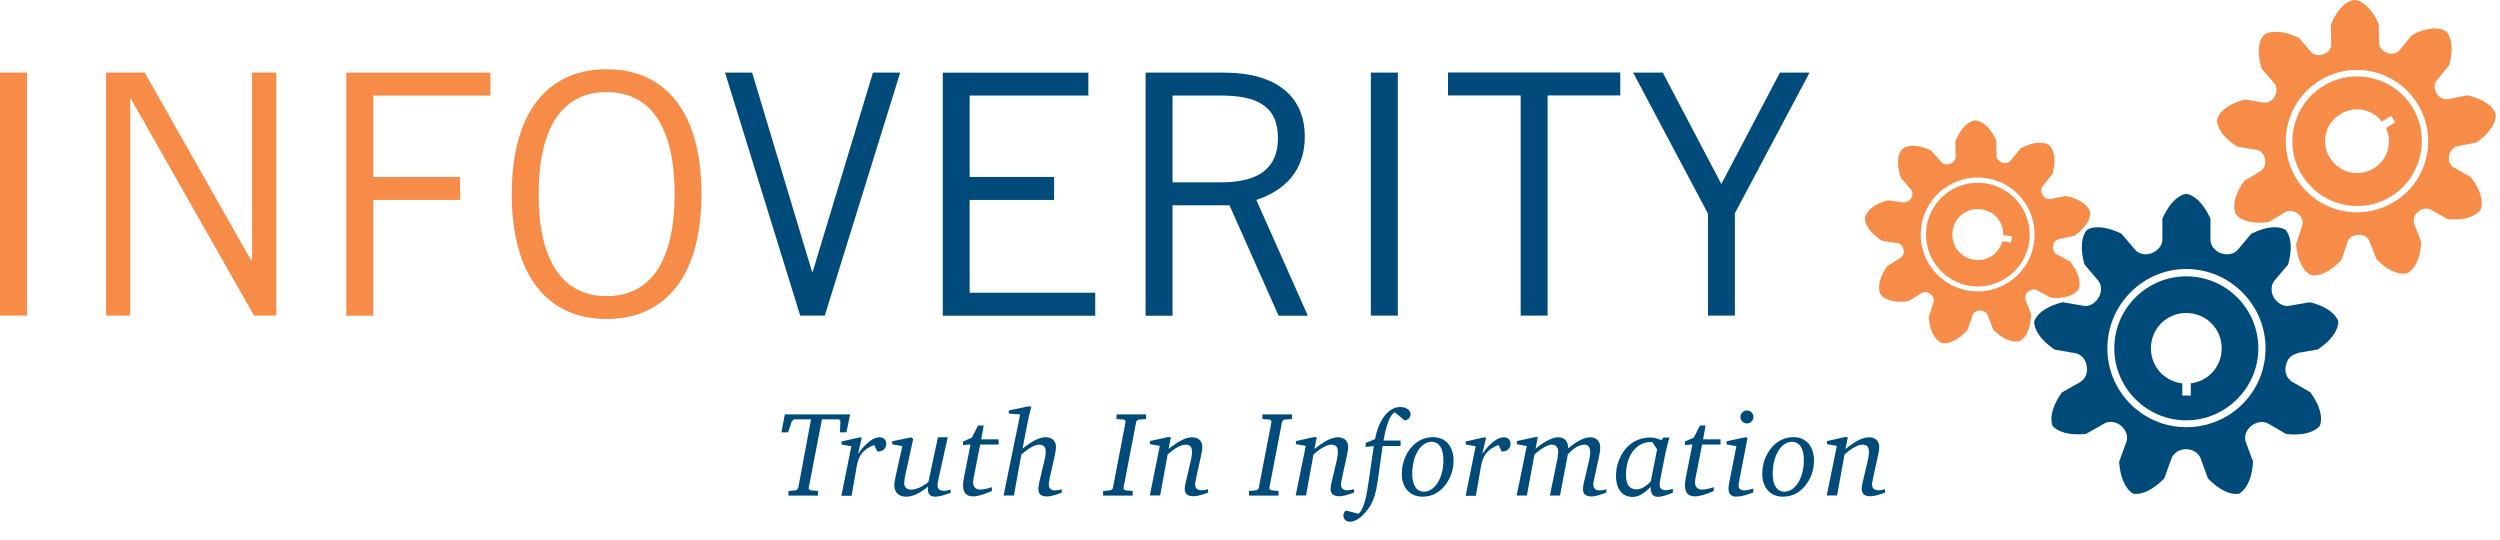 <?xml version="1.0" encoding="UTF-8"?>
<svg xmlns="http://www.w3.org/2000/svg" width="125" height="27" viewBox="0 0 125 27" fill="none">
  <path d="M1.347 3.63V15.78H0V3.63H1.347Z" fill="#F68C47"></path>
  <path d="M5.303 15.78V3.63H7.237L12.537 12.986H12.605V3.63H13.814V15.78H12.704L6.545 4.942H6.512V15.78H5.297H5.303Z" fill="#F68C47"></path>
  <path d="M24.52 3.63V4.778H18.662V8.848H23.005V9.996H18.662V15.786H17.315V3.633H24.52V3.63Z" fill="#F68C47"></path>
  <path d="M30.33 3.463C33.306 3.463 35.073 5.649 35.073 9.705C35.073 13.761 33.306 15.947 30.33 15.947C27.355 15.947 25.588 13.761 25.588 9.705C25.588 5.649 27.355 3.463 30.33 3.463ZM30.33 14.806C32.467 14.806 33.729 13.153 33.729 9.705C33.729 6.257 32.467 4.605 30.33 4.605C28.194 4.605 26.932 6.257 26.932 9.705C26.932 13.153 28.194 14.806 30.33 14.806Z" fill="#F68C47"></path>
  <path d="M36.259 3.63H37.606L40.602 13.591H40.634L43.648 3.63H45.01L41.239 15.78H40.009L36.253 3.63H36.259Z" fill="#004B79"></path>
  <path d="M54.419 3.63V4.778H48.482V8.848H52.705V9.996H48.482V14.638H54.762V15.786H47.138V3.633H54.422L54.419 3.63Z" fill="#004B79"></path>
  <path d="M57.28 15.78V3.63H61.183C63.807 3.63 65.239 4.807 65.239 6.829C65.239 8.543 64.244 9.523 62.815 9.996L65.392 15.786H63.93L61.474 10.263H58.627V15.786H57.28V15.78ZM58.627 9.115H61.069C62.921 9.115 63.898 8.426 63.898 6.897C63.898 5.265 62.788 4.778 61.051 4.778H58.627V9.121V9.115Z" fill="#004B79"></path>
  <path d="M69.891 3.63V15.78H68.543V3.63H69.891Z" fill="#004B79"></path>
  <path d="M77.38 4.772V15.78H76.033V4.772H72.4V3.624H81.013V4.772H77.38Z" fill="#004B79"></path>
  <path d="M85.389 10.662L81.656 3.63H83.138L86.067 9.2L88.996 3.63H90.478L86.745 10.662V15.78H85.398V10.662H85.386H85.389Z" fill="#004B79"></path>
  <path d="M42.507 20.719L42.322 21.617H41.996L42.022 21.054L41.955 20.966H41.098L40.429 24.426L40.508 24.511L40.901 24.549V24.781H39.422V24.549L39.812 24.511L39.906 24.426L40.552 20.966H39.701L39.595 21.054L39.402 21.617H39.07L39.243 20.719H42.504H42.507Z" fill="#004B79"></path>
  <path d="M43.094 21.864L42.9 22.694C43.29 22.143 43.672 21.864 43.977 21.864C44.182 21.864 44.314 21.996 44.314 22.181C44.314 22.413 44.156 22.574 43.909 22.574H43.868L43.71 22.248C43.114 22.48 42.92 22.806 42.827 23.363L42.58 24.79H42.069L42.568 22.313L42.075 22.225V22.072L42.97 21.873H43.091L43.096 21.867L43.094 21.864Z" fill="#004B79"></path>
  <path d="M45.661 21.943L45.277 23.704C45.236 23.909 45.209 24.062 45.209 24.15C45.209 24.361 45.342 24.482 45.562 24.482C45.782 24.482 46.081 24.367 46.419 24.103L46.897 21.864H47.387L46.935 23.895C46.903 24.047 46.876 24.179 46.876 24.305C46.876 24.432 46.997 24.543 47.193 24.543C47.273 24.543 47.387 24.523 47.531 24.476V24.643C47.199 24.763 46.941 24.834 46.759 24.834C46.512 24.834 46.395 24.713 46.395 24.443C46.395 24.405 46.395 24.37 46.401 24.329C45.996 24.666 45.632 24.834 45.306 24.834C44.942 24.834 44.716 24.622 44.716 24.264C44.716 24.159 44.731 24.038 44.763 23.901L45.115 22.307L44.611 22.219V22.06L45.562 21.867L45.656 21.946H45.661V21.943Z" fill="#004B79"></path>
  <path d="M49.186 21.277L49.06 21.966H49.931V22.225H49.01L48.693 23.839C48.678 23.95 48.655 24.038 48.655 24.106C48.655 24.346 48.781 24.479 49.022 24.479C49.16 24.479 49.353 24.437 49.594 24.358V24.552C49.189 24.725 48.872 24.819 48.664 24.819C48.317 24.819 48.153 24.634 48.153 24.267C48.153 24.173 48.165 24.029 48.2 23.862L48.526 22.222L48.153 22.254V22.075L48.596 21.881L48.901 21.277H49.18H49.186Z" fill="#004B79"></path>
  <path d="M51.566 20.323C51.487 20.613 51.408 20.969 51.325 21.397L51.126 22.433C51.598 22.055 51.974 21.861 52.288 21.861C52.602 21.861 52.799 22.052 52.799 22.345C52.799 22.498 52.761 22.671 52.714 22.891L52.502 23.827C52.464 23.991 52.438 24.118 52.438 24.22C52.438 24.414 52.549 24.52 52.749 24.52C52.834 24.52 52.948 24.505 53.086 24.467V24.631C52.766 24.757 52.517 24.822 52.361 24.822C52.056 24.822 51.918 24.707 51.918 24.455C51.918 24.376 51.93 24.264 51.959 24.135L52.224 23.014C52.265 22.841 52.288 22.703 52.288 22.624C52.288 22.36 52.194 22.233 51.962 22.233C51.763 22.233 51.443 22.392 51.067 22.727L50.694 24.778H50.178L51.008 20.722L50.439 20.675V20.523L51.39 20.323H51.581H51.566Z" fill="#004B79"></path>
  <path d="M57.306 20.719V20.951L56.907 20.983L56.813 21.071L56.168 24.426L56.241 24.511L56.634 24.549V24.781H55.155V24.549L55.546 24.511L55.639 24.426L56.285 21.071L56.218 20.983L55.827 20.951V20.719H57.306Z" fill="#004B79"></path>
  <path d="M58.542 21.864L58.43 22.448C58.909 22.069 59.282 21.864 59.604 21.864C59.927 21.864 60.115 22.054 60.115 22.348C60.115 22.5 60.077 22.668 60.03 22.885L59.824 23.821C59.786 23.994 59.757 24.132 59.757 24.22C59.757 24.414 59.871 24.514 60.074 24.514C60.159 24.514 60.268 24.499 60.406 24.461V24.628C60.089 24.748 59.848 24.813 59.681 24.813C59.387 24.813 59.237 24.693 59.237 24.449C59.237 24.37 59.252 24.256 59.285 24.123L59.549 23.002C59.59 22.829 59.601 22.691 59.601 22.612C59.601 22.345 59.508 22.233 59.276 22.233C59.07 22.233 58.75 22.392 58.381 22.727L58.008 24.772H57.491L57.99 22.295L57.497 22.207V22.054L58.392 21.855H58.545V21.861L58.542 21.864Z" fill="#004B79"></path>
  <path d="M64.599 20.719V20.951L64.2 20.983L64.106 21.071L63.461 24.426L63.534 24.511L63.927 24.549V24.781H62.448V24.549L62.838 24.511L62.932 24.426L63.578 21.071L63.51 20.983L63.12 20.951V20.719H64.599Z" fill="#004B79"></path>
  <path d="M65.835 21.864L65.723 22.448C66.201 22.069 66.574 21.864 66.897 21.864C67.22 21.864 67.408 22.054 67.408 22.348C67.408 22.5 67.37 22.668 67.323 22.885L67.117 23.821C67.079 23.994 67.05 24.132 67.05 24.22C67.05 24.414 67.164 24.514 67.367 24.514C67.452 24.514 67.56 24.499 67.698 24.461V24.628C67.381 24.748 67.141 24.813 66.973 24.813C66.68 24.813 66.53 24.693 66.53 24.449C66.53 24.37 66.545 24.256 66.577 24.123L66.841 23.002C66.882 22.829 66.894 22.691 66.894 22.612C66.894 22.345 66.8 22.233 66.568 22.233C66.363 22.233 66.043 22.392 65.673 22.727L65.301 24.772H64.784L65.289 22.295L64.796 22.207V22.054L65.691 21.855H65.844L65.838 21.861L65.835 21.864Z" fill="#004B79"></path>
  <path d="M69.723 20.619C69.491 20.772 69.312 21.244 69.177 22.028H70.028V22.301H69.13L68.89 24.021C68.811 24.578 68.699 25.03 68.438 25.403C68.118 25.855 67.786 26.087 67.496 26.087C67.302 26.087 67.17 25.961 67.17 25.767C67.17 25.673 67.217 25.582 67.302 25.526L67.933 25.691C68.218 25.397 68.323 24.842 68.438 24.038L68.69 22.304L68.285 22.345V22.145L68.752 21.955C68.951 20.913 69.462 20.349 70.025 20.349C70.316 20.349 70.53 20.523 70.53 20.707C70.53 20.866 70.419 20.986 70.237 21.024L69.744 20.619H69.729H69.723Z" fill="#004B79"></path>
  <path d="M72.678 23.044C72.678 23.522 72.505 23.98 72.188 24.344C71.904 24.669 71.543 24.834 71.12 24.834C70.501 24.834 70.09 24.388 70.09 23.683C70.09 23.193 70.275 22.7 70.574 22.357C70.865 22.031 71.232 21.858 71.648 21.858C72.279 21.858 72.678 22.31 72.678 23.041V23.047V23.044ZM70.612 23.689C70.612 24.273 70.833 24.584 71.202 24.584C71.719 24.584 72.171 23.927 72.171 23.005C72.171 22.407 71.945 22.09 71.575 22.09C71.056 22.09 70.612 22.747 70.612 23.689Z" fill="#004B79"></path>
  <path d="M74.307 21.864L74.114 22.694C74.504 22.143 74.885 21.864 75.191 21.864C75.396 21.864 75.528 21.996 75.528 22.181C75.528 22.413 75.37 22.574 75.123 22.574H75.082L74.924 22.248C74.328 22.48 74.134 22.806 74.04 23.363L73.794 24.79H73.283L73.782 22.313L73.289 22.225V22.072L74.184 21.873H74.304L74.31 21.867L74.307 21.864Z" fill="#004B79"></path>
  <path d="M76.89 21.864L76.778 22.436C77.251 22.046 77.635 21.864 77.92 21.864C78.225 21.864 78.404 22.058 78.41 22.416C78.853 22.049 79.226 21.864 79.519 21.864C79.813 21.864 80.012 22.058 80.012 22.38C80.012 22.512 79.986 22.686 79.939 22.891L79.734 23.827C79.695 23.991 79.666 24.121 79.666 24.22C79.666 24.414 79.781 24.52 79.977 24.52C80.062 24.52 80.177 24.505 80.315 24.467V24.631C79.995 24.752 79.751 24.822 79.59 24.822C79.285 24.822 79.147 24.707 79.147 24.458C79.147 24.385 79.161 24.267 79.194 24.132L79.458 23.011C79.499 22.838 79.511 22.706 79.511 22.621C79.511 22.369 79.417 22.231 79.217 22.231C78.985 22.231 78.671 22.395 78.392 22.721L77.999 24.778H77.494L77.858 23.005C77.897 22.812 77.911 22.674 77.911 22.589C77.911 22.363 77.791 22.231 77.579 22.231C77.421 22.231 77.101 22.383 76.723 22.724L76.344 24.775H75.833L76.338 22.304L75.845 22.21V22.052L76.74 21.858H76.893L76.899 21.864H76.89Z" fill="#004B79"></path>
  <path d="M83.49 21.864C83.425 21.99 83.352 22.28 83.258 22.732L83.044 23.807C83.003 24.006 82.98 24.144 82.98 24.232C82.98 24.426 83.085 24.511 83.305 24.511C83.373 24.511 83.478 24.485 83.643 24.446V24.631C83.311 24.769 83.065 24.843 82.9 24.843C82.648 24.843 82.533 24.69 82.533 24.385V24.338C82.213 24.675 81.923 24.848 81.635 24.848C81.119 24.848 80.799 24.455 80.799 23.792C80.799 23.387 80.91 23.014 81.116 22.671C81.427 22.16 81.914 21.875 82.516 21.875C82.683 21.875 82.874 21.917 83.062 22.008L83.182 21.875H83.499L83.493 21.864H83.49ZM82.528 22.102C81.817 22.102 81.298 22.779 81.298 23.742C81.298 24.226 81.471 24.467 81.823 24.467C82.055 24.467 82.29 24.335 82.539 24.068L82.856 22.468L82.615 22.102H82.53H82.528Z" fill="#004B79"></path>
  <path d="M85.28 21.277L85.154 21.966H86.026V22.225H85.104L84.787 23.839C84.772 23.95 84.749 24.038 84.749 24.106C84.749 24.346 84.875 24.479 85.116 24.479C85.254 24.479 85.448 24.437 85.688 24.358V24.552C85.283 24.725 84.966 24.819 84.758 24.819C84.412 24.819 84.247 24.634 84.247 24.267C84.247 24.173 84.259 24.029 84.294 23.862L84.62 22.222L84.247 22.254V22.075L84.69 21.881L84.996 21.277H85.274H85.28Z" fill="#004B79"></path>
  <path d="M87.382 21.864L86.944 24.126C86.933 24.191 86.93 24.241 86.93 24.279C86.93 24.438 87.035 24.517 87.22 24.517C87.335 24.517 87.478 24.485 87.666 24.429V24.619C87.335 24.757 87.047 24.831 86.815 24.831C86.557 24.831 86.425 24.699 86.425 24.432C86.425 24.358 86.437 24.247 86.463 24.115L86.821 22.31L86.331 22.222V22.063L87.226 21.87H87.385L87.382 21.864ZM87.672 20.848C87.672 21.033 87.519 21.174 87.346 21.174C87.173 21.174 87.021 21.033 87.021 20.848C87.021 20.663 87.167 20.523 87.346 20.523C87.525 20.523 87.672 20.675 87.672 20.848Z" fill="#004B79"></path>
  <path d="M90.701 23.044C90.701 23.522 90.528 23.98 90.211 24.344C89.926 24.669 89.565 24.834 89.142 24.834C88.523 24.834 88.112 24.388 88.112 23.683C88.112 23.193 88.297 22.7 88.597 22.357C88.887 22.031 89.254 21.858 89.671 21.858C90.302 21.858 90.701 22.31 90.701 23.041V23.047V23.044ZM88.635 23.689C88.635 24.273 88.855 24.584 89.225 24.584C89.741 24.584 90.193 23.927 90.193 23.005C90.193 22.407 89.967 22.09 89.597 22.09C89.078 22.09 88.635 22.747 88.635 23.689Z" fill="#004B79"></path>
  <path d="M92.388 21.864L92.277 22.448C92.755 22.069 93.128 21.864 93.451 21.864C93.773 21.864 93.961 22.054 93.961 22.348C93.961 22.5 93.923 22.668 93.876 22.885L93.671 23.821C93.632 23.994 93.603 24.132 93.603 24.22C93.603 24.414 93.718 24.514 93.92 24.514C94.005 24.514 94.114 24.499 94.252 24.461V24.628C93.935 24.748 93.694 24.813 93.527 24.813C93.233 24.813 93.084 24.693 93.084 24.449C93.084 24.37 93.098 24.256 93.131 24.123L93.395 23.002C93.436 22.829 93.448 22.691 93.448 22.612C93.448 22.345 93.354 22.233 93.122 22.233C92.916 22.233 92.597 22.392 92.227 22.727L91.854 24.772H91.338L91.842 22.295L91.349 22.207V22.054L92.244 21.855H92.397L92.391 21.861L92.388 21.864Z" fill="#004B79"></path>
  <path d="M114.921 1.864L115.552 2.594C115.69 2.747 115.942 2.809 116.177 2.709C116.424 2.624 116.556 2.415 116.556 2.204L116.544 1.227C117.049 5.59755e-06 117.727 4.2783e-06 117.727 4.2783e-06C117.727 4.2783e-06 118.384 -0.012 118.936 1.194L118.95 2.145C118.95 2.36 119.115 2.562 119.361 2.644C119.608 2.732 119.846 2.671 119.981 2.506L120.597 1.755C121.765 1.139 122.296 1.564 122.296 1.564C122.296 1.564 122.807 1.984 122.46 3.258L121.844 4.015C121.706 4.182 121.686 4.431 121.829 4.666C121.961 4.886 122.202 4.998 122.413 4.957L123.364 4.766C124.653 5.059 124.785 5.708 124.785 5.708C124.785 5.708 124.899 6.365 123.822 7.123L122.871 7.313C122.66 7.354 122.493 7.539 122.454 7.798C122.408 8.038 122.507 8.276 122.695 8.376L123.537 8.854C124.342 9.905 124.027 10.486 124.027 10.486C124.027 10.486 123.696 11.07 122.387 10.958L121.545 10.486C121.354 10.386 121.099 10.412 120.902 10.591C120.702 10.756 120.638 11.008 120.711 11.196L121.058 12.094C120.993 13.415 120.374 13.655 120.374 13.655C120.374 13.655 119.755 13.902 118.827 12.966L118.469 12.05C118.396 11.859 118.176 11.739 117.923 11.739C117.671 11.739 117.451 11.877 117.38 12.085L117.075 12.995C116.165 13.969 115.54 13.746 115.54 13.746C115.54 13.746 114.915 13.526 114.804 12.2L115.109 11.29C115.182 11.096 115.097 10.847 114.898 10.691C114.698 10.533 114.44 10.498 114.267 10.603L113.436 11.102C112.127 11.269 111.79 10.709 111.79 10.709C111.79 10.709 111.443 10.131 112.201 9.054L113.031 8.555C113.204 8.449 113.298 8.223 113.257 7.971C113.204 7.704 113.025 7.513 112.814 7.486L111.866 7.334C110.751 6.618 110.856 5.978 110.856 5.978C110.856 5.978 110.95 5.321 112.239 4.974L113.187 5.133C113.392 5.159 113.624 5.045 113.744 4.816C113.865 4.587 113.856 4.323 113.718 4.17L113.087 3.439C112.694 2.183 113.198 1.746 113.198 1.746C113.198 1.746 113.709 1.315 114.903 1.878L114.915 1.864H114.921ZM114.801 8.901C115.81 10.58 118 11.12 119.693 10.104C121.372 9.095 121.912 6.905 120.902 5.23C119.881 3.536 117.7 2.993 116.022 4.003C114.328 5.024 113.785 7.205 114.801 8.904V8.898V8.901ZM120.632 5.388C121.548 6.908 121.049 8.916 119.529 9.837C117.994 10.762 116.001 10.254 115.085 8.734C114.161 7.199 114.654 5.209 116.189 4.285C117.709 3.369 119.713 3.853 120.632 5.388ZM116.494 7.88C116.946 8.631 117.914 8.883 118.68 8.423C119.385 7.997 119.637 7.14 119.3 6.404L119.766 6.119L119.567 5.793L119.094 6.078C118.61 5.453 117.733 5.274 117.028 5.699C116.259 6.163 116.024 7.114 116.485 7.886L116.491 7.88H116.494Z" fill="#F68C47"></path>
  <path d="M114.862 17.652L115.892 17.473C116.993 16.731 116.914 16.079 116.914 16.074C116.914 16.074 116.776 15.431 115.493 15.111L114.463 15.29C114.19 15.343 113.865 15.17 113.694 14.879C113.53 14.6 113.542 14.254 113.727 14.022L114.405 13.227C114.763 11.938 114.278 11.501 114.278 11.495C114.278 11.495 114.111 11.363 113.741 11.363C113.404 11.363 113.011 11.469 112.567 11.683L111.895 12.479C111.722 12.699 111.37 12.778 111.038 12.658C110.727 12.537 110.522 12.267 110.522 11.986V10.935C109.979 9.726 109.319 9.693 109.307 9.693C109.307 9.693 108.655 9.726 108.118 10.935V11.986C108.118 12.264 107.904 12.531 107.587 12.658C107.276 12.778 106.918 12.699 106.745 12.473L106.073 11.683C105.636 11.472 105.236 11.363 104.896 11.363C104.523 11.363 104.35 11.495 104.35 11.495C104.35 11.495 103.866 11.938 104.224 13.221L104.896 14.016C105.09 14.236 105.107 14.574 104.928 14.879C104.755 15.173 104.462 15.343 104.183 15.29L103.132 15.111C101.85 15.431 101.712 16.074 101.712 16.079C101.712 16.079 101.633 16.737 102.733 17.479L103.763 17.658C104.057 17.711 104.294 17.975 104.335 18.301C104.403 18.621 104.271 18.944 104.01 19.105L103.094 19.622C102.331 20.69 102.627 21.283 102.63 21.289C102.63 21.289 102.994 21.831 104.303 21.694L105.213 21.177C105.454 21.03 105.818 21.077 106.055 21.291C106.313 21.503 106.419 21.823 106.313 22.107L105.955 23.096C106.055 24.405 106.645 24.675 106.666 24.684C106.666 24.684 107.302 24.857 108.212 23.921L108.57 22.932C108.67 22.647 108.964 22.459 109.301 22.459C109.639 22.459 109.926 22.644 110.038 22.932L110.396 23.921C111.32 24.872 111.948 24.684 111.948 24.684C111.948 24.684 112.579 24.417 112.652 23.076L112.294 22.113C112.189 21.834 112.294 21.515 112.559 21.297C112.823 21.086 113.175 21.039 113.421 21.186L114.311 21.702C115.625 21.84 115.983 21.297 115.989 21.291C115.989 21.291 116.309 20.687 115.511 19.61L114.613 19.093C114.346 18.929 114.22 18.621 114.287 18.304C114.328 17.987 114.566 17.726 114.859 17.673L114.871 17.652H114.862ZM109.313 21.359C107.135 21.359 105.368 19.586 105.368 17.415C105.368 15.243 107.141 13.45 109.313 13.45C111.484 13.45 113.278 15.223 113.278 17.415C113.278 19.607 111.511 21.359 109.313 21.359Z" fill="#004B79"></path>
  <path d="M109.313 13.817C107.341 13.817 105.715 15.422 105.715 17.415C105.715 19.407 107.341 21.018 109.313 21.018C111.285 21.018 112.917 19.393 112.917 17.415C112.917 15.437 111.311 13.817 109.313 13.817ZM109.539 19.167V19.777H109.113V19.167C108.218 19.067 107.546 18.33 107.546 17.415C107.546 16.42 108.341 15.648 109.313 15.648C110.284 15.648 111.085 16.42 111.085 17.415C111.085 18.33 110.413 19.061 109.539 19.167Z" fill="#004B79"></path>
  <path d="M99.279 9.168C97.859 8.954 96.544 9.925 96.329 11.346C96.118 12.748 97.087 14.081 98.507 14.295C99.91 14.506 101.248 13.523 101.456 12.117C101.671 10.697 100.688 9.382 99.279 9.168ZM100.553 12.129L100.115 12.065C99.948 12.69 99.352 13.089 98.701 12.989C97.99 12.883 97.527 12.232 97.632 11.536C97.738 10.826 98.375 10.36 99.085 10.468C99.737 10.568 100.186 11.126 100.162 11.757L100.599 11.821L100.553 12.126V12.129Z" fill="#F68C47"></path>
  <path d="M102.924 11.956L103.713 11.792C104.602 11.167 104.509 10.618 104.503 10.597C104.503 10.577 104.371 10.019 103.282 9.799L102.519 9.952C102.372 9.984 102.225 9.899 102.134 9.752C102.04 9.6 102.04 9.421 102.134 9.309L102.624 8.69C102.909 7.639 102.484 7.287 102.466 7.269C102.46 7.263 102.302 7.137 101.976 7.137C101.697 7.137 101.38 7.231 101.019 7.428L100.526 8.032C100.432 8.147 100.274 8.197 100.106 8.126C99.948 8.079 99.834 7.941 99.828 7.801L99.807 7.002C99.349 6.028 98.786 6.019 98.765 6.019C98.745 6.019 98.181 6.04 97.767 7.07L97.782 7.842C97.782 7.98 97.671 8.126 97.509 8.188C97.456 8.208 97.398 8.22 97.345 8.22C97.239 8.22 97.139 8.182 97.078 8.115L96.552 7.519C96.221 7.366 95.916 7.293 95.654 7.293C95.291 7.293 95.129 7.44 95.118 7.445C95.103 7.46 94.698 7.824 95.038 8.886L95.543 9.47C95.637 9.57 95.649 9.749 95.558 9.914C95.484 10.046 95.346 10.119 95.191 10.128L94.395 10.013C93.348 10.298 93.248 10.856 93.248 10.882C93.248 10.903 93.175 11.451 94.117 12.044L94.886 12.159C95.018 12.179 95.138 12.311 95.176 12.484C95.214 12.652 95.15 12.822 95.029 12.889L94.357 13.309C93.738 14.204 94.011 14.688 94.02 14.709C94.032 14.724 94.252 15.088 95.029 15.088C95.144 15.088 95.27 15.082 95.44 15.049L96.092 14.644C96.212 14.571 96.385 14.591 96.523 14.703C96.661 14.815 96.723 14.976 96.682 15.102L96.435 15.874C96.529 16.957 97.06 17.142 97.081 17.148C97.087 17.148 97.139 17.162 97.228 17.162C97.433 17.162 97.853 17.077 98.384 16.49L98.624 15.759C98.671 15.622 98.818 15.528 99.018 15.528C99.176 15.528 99.323 15.616 99.376 15.748L99.666 16.493C100.159 16.977 100.556 17.077 100.796 17.077C100.911 17.077 100.975 17.057 100.987 17.051C101.007 17.039 101.518 16.831 101.556 15.716L101.277 14.991C101.225 14.859 101.277 14.691 101.41 14.586C101.536 14.471 101.709 14.439 101.835 14.506L102.545 14.885C103.634 14.973 103.913 14.492 103.925 14.468C103.936 14.448 104.189 13.952 103.505 13.074L102.821 12.707C102.689 12.64 102.622 12.47 102.648 12.302C102.674 12.123 102.786 11.991 102.939 11.965L102.933 11.95L102.924 11.956ZM101.697 12.156C101.465 13.708 100.016 14.774 98.463 14.539C96.902 14.301 95.828 12.851 96.065 11.305C96.303 9.743 97.753 8.669 99.314 8.907C100.867 9.145 101.932 10.588 101.697 12.156Z" fill="#F68C47"></path>
</svg>
